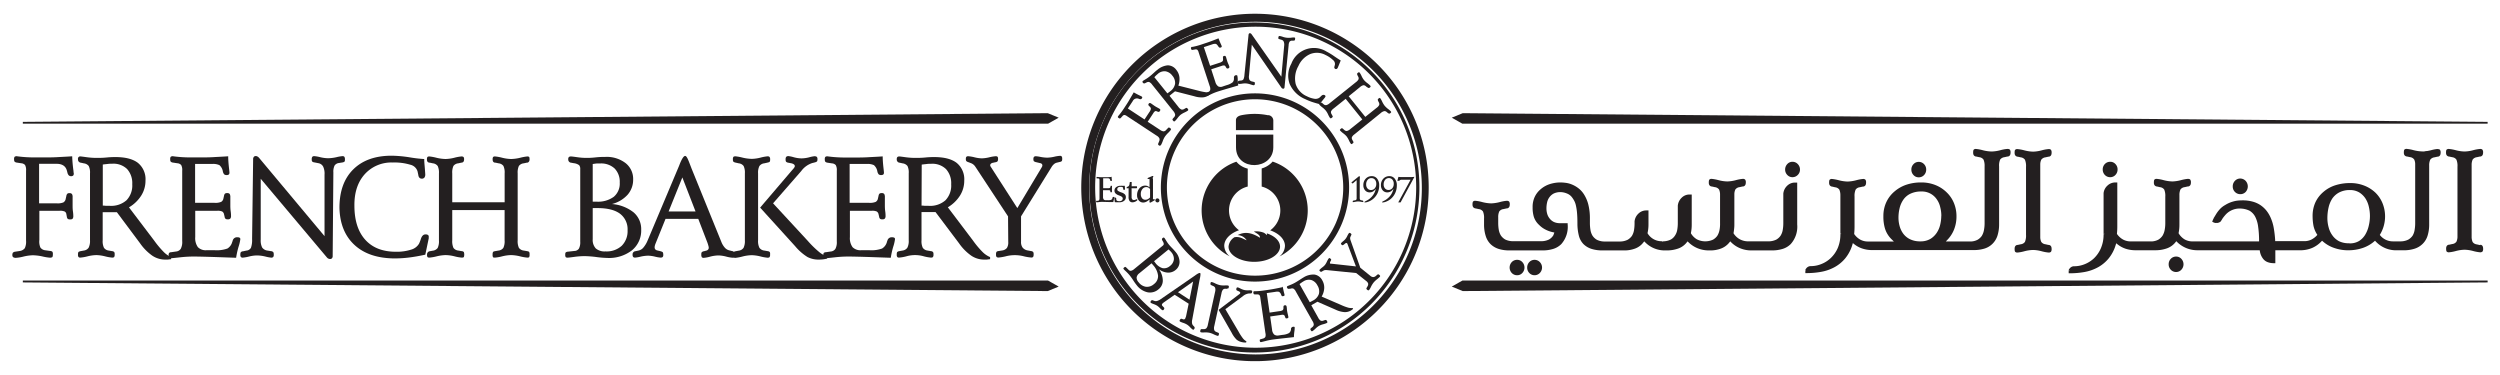 <svg id="Layer_1" data-name="Layer 1" xmlns="http://www.w3.org/2000/svg" viewBox="0 0 727.2 109.08"><defs><style>.cls-1{fill:#231f20;}</style></defs><path class="cls-1" d="M365.06,4a50.53,50.53,0,1,0,50.52,50.53A50.53,50.53,0,0,0,365.06,4m0,99.09A48.38,48.38,0,1,1,384,99.29a48.33,48.33,0,0,1-18.9,3.81"/><path class="cls-1" d="M390.28,43.89a27.38,27.38,0,0,0-50.45,21.3A27.43,27.43,0,0,0,354.4,79.76a27.39,27.39,0,0,0,35.88-35.87m-1.57,20.66A25.66,25.66,0,1,1,355.07,30.9l.13-.06h0a25.62,25.62,0,0,1,28,5.57,25.68,25.68,0,0,1,5.5,28.14"/><path class="cls-1" d="M329.81,26.88a21.25,21.25,0,0,0,1.91,1l.32.16c.13.09.21.17.22.26a.64.64,0,0,1-.39.55,1.14,1.14,0,0,1-.45-.05l-.27-.1a1.35,1.35,0,0,0-1.66.71l-1.42,2.15,4.85,3.19,1.45-2.21a2.08,2.08,0,0,0,.4-.87.83.83,0,0,0-.28-.6l-.27-.27a.6.6,0,0,1-.19-.31.46.46,0,0,1,.09-.29.47.47,0,0,1,.31-.24.79.79,0,0,1,.45.17l.44.31.54.38c.22.14.48.3.79.46l.58.32c.16.11.26.21.28.3s0,.21-.11.38a.61.61,0,0,1-.25.24.57.57,0,0,1-.32,0l-.4-.16a.48.48,0,0,0-.45,0,1.58,1.58,0,0,0-.5.56l-1.64,2.5,3.6,2.36a2.23,2.23,0,0,0,1,.43,1,1,0,0,0,.74-.38l.52-.54c.12-.13.21-.2.27-.2a.59.59,0,0,1,.34.14c.2.13.31.23.32.31a.69.69,0,0,1-.14.35,8,8,0,0,1-.74.8,7.51,7.51,0,0,0-.94,1.11,6.11,6.11,0,0,0-.58,1.22,7.49,7.49,0,0,1-.47,1.07.7.7,0,0,1-.3.28.36.36,0,0,1-.32-.06.69.69,0,0,1-.26-.26.59.59,0,0,1,.06-.38l.27-.66a1.1,1.1,0,0,0,0-.83,2.1,2.1,0,0,0-.79-.74l-8.62-5.67a1.53,1.53,0,0,0-.78-.33.91.91,0,0,0-.52.33l-.43.48a.77.77,0,0,1-.31.22.63.63,0,0,1-.35-.14c-.15-.1-.24-.19-.25-.26a.54.54,0,0,1,.1-.31l.14-.16a20.47,20.47,0,0,0,1.41-1.88l.84-1.28c.33-.5.67-1.05,1-1.63s.72-1.21,1.1-1.9"/><path class="cls-1" d="M342.75,24.9l5.95,1.51a15.42,15.42,0,0,0,2.21.44,3.64,3.64,0,0,0,1.27-.1l.2.24c-.11.13-.23.25-.34.36s-.2.19-.28.25a3.41,3.41,0,0,1-1.81.72A7,7,0,0,1,347.4,28l-5.61-1.44-.51.41-.61.49-.23.19-.25.22,2.58,3.23a2.29,2.29,0,0,0,.85.75,1,1,0,0,0,.79-.12l.43-.24a.61.61,0,0,1,.35-.11.59.59,0,0,1,.26.22.7.7,0,0,1,.2.37.51.51,0,0,1-.2.26,7.49,7.49,0,0,1-.92.5,6.44,6.44,0,0,0-1.15.68,6.19,6.19,0,0,0-.9,1,6.88,6.88,0,0,1-.71.81.39.39,0,0,1-.26.1c-.08,0-.17-.09-.28-.22a.83.83,0,0,1-.19-.33c0-.07.06-.18.18-.34l.31-.35a1,1,0,0,0,.29-.78,2.3,2.3,0,0,0-.53-1l-6.18-7.71a2.15,2.15,0,0,0-.83-.73,1.08,1.08,0,0,0-.8.14l-.42.21h0a.47.47,0,0,1-.61-.14.44.44,0,0,1-.13-.31.41.41,0,0,1,.19-.27l.73-.45a9.68,9.68,0,0,0,1.2-.83c.32-.25.7-.58,1.16-1s.78-.71,1-.85A5.44,5.44,0,0,1,339.68,19a3.13,3.13,0,0,1,2.5,1.35,4.12,4.12,0,0,1,.89,2.1,5.46,5.46,0,0,1-.32,2.48m-3.18,2.23.36-.26a4.33,4.33,0,0,0,.46-.35,3.44,3.44,0,0,0,1.42-2.19A3.17,3.17,0,0,0,341,22a3.1,3.1,0,0,0-2-1.26,2.86,2.86,0,0,0-2.19.73l-.49.43c-.17.17-.35.35-.54.56Z"/><path class="cls-1" d="M354.43,11.13c.22.6.48,1.23.78,1.88l.14.33a.41.41,0,0,1,0,.31.52.52,0,0,1-.29.18.44.44,0,0,1-.36,0,.86.86,0,0,1-.31-.32c-.29-.45-.54-.7-.76-.75a2.17,2.17,0,0,0-1.05.16l-2.41.79L352,19.15l2.73-.89a2.25,2.25,0,0,0,.87-.44.74.74,0,0,0,.15-.61l0-.41a.55.55,0,0,1,0-.34.54.54,0,0,1,.27-.17c.19-.06.32-.06.41,0a1,1,0,0,1,.24.45l.13.46.18.61a6.42,6.42,0,0,0,.33.83,6.73,6.73,0,0,1,.25.63.6.6,0,0,1,0,.41.46.46,0,0,1-.32.22.47.47,0,0,1-.34,0,.51.51,0,0,1-.23-.25l-.18-.3a.59.59,0,0,0-.39-.31,1.62,1.62,0,0,0-.72.12l-3.06,1,1.2,3.68a2.33,2.33,0,0,0,.84,1.29,1.61,1.61,0,0,0,1.36,0l1.12-.37a4.71,4.71,0,0,0,1.72-.83,1.57,1.57,0,0,0,.37-1.12,1.41,1.41,0,0,0,0-.22.65.65,0,0,1,.48-.7.63.63,0,0,1,.34,0,.2.2,0,0,1,.17.16,5.29,5.29,0,0,1,.11,1.16,12.14,12.14,0,0,0,.16,1.65l-2.5.73c-1.74.51-2.91.86-3.52,1.06a15.19,15.19,0,0,0-1.87.75c-.66.3-1,.46-1.12.49a.45.45,0,0,1-.34,0,.46.46,0,0,1-.2-.27.67.67,0,0,1-.05-.36.51.51,0,0,1,.28-.21l.62-.31a.93.93,0,0,0,.54-.6,2.08,2.08,0,0,0-.15-1.1l-3.23-9.84a1.46,1.46,0,0,0-.4-.74.85.85,0,0,0-.62-.07l-.63.1a.59.59,0,0,1-.37,0,.68.68,0,0,1-.18-.32.55.55,0,0,1,0-.36.56.56,0,0,1,.27-.18l.21,0a21.07,21.07,0,0,0,2.27-.59l1.4-.47c.58-.18,1.18-.4,1.82-.63l2.05-.8"/><path class="cls-1" d="M372.72,22.31l.82-9a2.45,2.45,0,0,0-.13-1.2,1,1,0,0,0-.68-.55l-.54-.16a.62.62,0,0,1-.33-.16.49.49,0,0,1,0-.32.52.52,0,0,1,.12-.37.39.39,0,0,1,.31-.07,6,6,0,0,1,.85.23,4.77,4.77,0,0,0,1.13.26,5.37,5.37,0,0,0,1.24,0,6.66,6.66,0,0,1,.9-.08.36.36,0,0,1,.29.13.64.64,0,0,1,0,.4.51.51,0,0,1-.08.3.68.68,0,0,1-.35.1l-.5,0a.91.91,0,0,0-.66.32,2.06,2.06,0,0,0-.27,1l-1.2,12.25a.45.45,0,0,1-.13.32.36.36,0,0,1-.3.09.69.69,0,0,1-.45-.27L364.12,13,363.31,22a2.32,2.32,0,0,0,.11,1.18,1.1,1.1,0,0,0,.74.51l.52.13A.55.55,0,0,1,365,24a.8.8,0,0,1,0,.39c0,.17-.05.28-.12.33a.4.4,0,0,1-.31.07,6.84,6.84,0,0,1-.84-.24,5.58,5.58,0,0,0-1.23-.28,5,5,0,0,0-1.17.06,4.44,4.44,0,0,1-.92.08.38.38,0,0,1-.27-.11.49.49,0,0,1-.06-.35.69.69,0,0,1,.11-.37.59.59,0,0,1,.36-.11l.48-.05a.87.87,0,0,0,.67-.36,3.53,3.53,0,0,0,.28-1.26l1.2-11.69a.56.56,0,0,1,.13-.34.35.35,0,0,1,.3-.11.59.59,0,0,1,.24.09,1,1,0,0,1,.21.21Z"/><path class="cls-1" d="M390,17.58c-.18.44-.37.89-.55,1.35l-.31.74a.71.71,0,0,1-.32.37.45.45,0,0,1-.42,0,.52.52,0,0,1-.25-.65.08.08,0,0,0,0,0l.15-.57a1.44,1.44,0,0,0-.53-1.34A8.34,8.34,0,0,0,385.58,16a5.27,5.27,0,0,0-4.47-.27,6.67,6.67,0,0,0-3.43,3.47,7.26,7.26,0,0,0-.8,5.21A5.77,5.77,0,0,0,380.14,28a7,7,0,0,0,2.14.72,2,2,0,0,0,1.45-.26,4.1,4.1,0,0,0,.52-.48c.36-.36.67-.47,1-.34a.76.76,0,0,1,.28.23.27.27,0,0,1,0,.26l-.07.12-.07.12-1.55,1.92c-.85-.22-1.64-.45-2.34-.69a17.06,17.06,0,0,1-1.87-.78,8.51,8.51,0,0,1-4.5-4.42,7.13,7.13,0,0,1,.5-5.88A7,7,0,0,1,385.87,15a19.21,19.21,0,0,1,2.3,1.41c.9.61,1.5,1,1.81,1.17"/><path class="cls-1" d="M397.7,25.41l-.37-.3a1.06,1.06,0,0,0-.74-.32,2.28,2.28,0,0,0-1,.55L392.31,28l4.83,6,3.31-2.65a2.18,2.18,0,0,0,.74-.83,1,1,0,0,0-.14-.79l-.22-.44,0-.07c-.12-.19-.06-.38.15-.55s.27-.19.34-.18.15.07.25.19a6.77,6.77,0,0,1,.49.91,6.4,6.4,0,0,0,.69,1.15,6.54,6.54,0,0,0,1,.95,6.12,6.12,0,0,1,.79.68.39.39,0,0,1,.12.27c0,.06-.09.16-.25.29s-.4.18-.57,0l-.06,0-.37-.31a1,1,0,0,0-.75-.3,2.39,2.39,0,0,0-1,.54L394,39.06a2.43,2.43,0,0,0-.76.83,1,1,0,0,0,.13.8l.23.42a.52.52,0,0,1,.1.34.67.67,0,0,1-.24.27.81.81,0,0,1-.35.21.44.44,0,0,1-.23-.19,5.77,5.77,0,0,1-.51-.93,6.41,6.41,0,0,0-.7-1.17,6.34,6.34,0,0,0-1-.9,6.19,6.19,0,0,1-.78-.69c-.11-.13-.16-.23-.14-.29s.09-.15.24-.27a.79.79,0,0,1,.34-.2c.07,0,.18.06.33.19l.36.32a1,1,0,0,0,.75.3,2.3,2.3,0,0,0,1-.55l3.5-2.8-4.84-6-3.49,2.8a2.32,2.32,0,0,0-.76.84,1,1,0,0,0,.14.8l.23.42q.15.26.12.36a.83.83,0,0,1-.24.27.79.79,0,0,1-.35.19c-.07,0-.16-.08-.28-.22a6.81,6.81,0,0,1-.48-.9,5.59,5.59,0,0,0-.68-1.14,6.11,6.11,0,0,0-1-.94,7.81,7.81,0,0,1-.79-.69.42.42,0,0,1-.13-.29c0-.07.08-.16.23-.27a.47.47,0,0,1,.66,0v0l.35.3a1,1,0,0,0,.78.31,2.35,2.35,0,0,0,1-.54l7.71-6.18a2.38,2.38,0,0,0,.72-.81,1,1,0,0,0-.13-.82l-.22-.43a.14.14,0,0,0,0-.06.39.39,0,0,1,.15-.56.63.63,0,0,1,.33-.18c.07,0,.15.06.25.19a5.82,5.82,0,0,1,.5.91,5.7,5.7,0,0,0,.71,1.18,6.15,6.15,0,0,0,1,.91,6.84,6.84,0,0,1,.78.67.45.45,0,0,1,.14.31c0,.08-.09.18-.24.29a.41.41,0,0,1-.58,0,.13.13,0,0,0-.06-.05"/><path class="cls-1" d="M323.35,51.3c0,.33,0,.67.08,1,0,.1,0,.16,0,.18a.18.18,0,0,1-.06.15.28.28,0,0,1-.16,0,.25.25,0,0,1-.17,0,.41.41,0,0,1-.1-.21.8.8,0,0,0-.25-.47,1,1,0,0,0-.52-.09h-1.28v2.88h1.45a1,1,0,0,0,.48-.07.38.38,0,0,0,.17-.27l.05-.2a.27.27,0,0,1,.06-.16.34.34,0,0,1,.16,0c.1,0,.17,0,.19.07a.47.47,0,0,1,0,.25s0,.12,0,.25,0,.23,0,.31a3.91,3.91,0,0,0,0,.45c0,.18,0,.3,0,.35a.34.34,0,0,1-.05.2.31.31,0,0,1-.19,0,.25.25,0,0,1-.17,0,.3.3,0,0,1-.07-.15l0-.17a.28.28,0,0,0-.13-.21.8.8,0,0,0-.37-.06h-1.62v1.94a1.18,1.18,0,0,0,.2.75.8.8,0,0,0,.64.22h.6a2.47,2.47,0,0,0,.95-.12.87.87,0,0,0,.35-.48.28.28,0,0,0,0-.11.32.32,0,0,1,.34-.25.37.37,0,0,1,.17,0,.11.11,0,0,1,.06.1,3.58,3.58,0,0,1-.13.57,7.15,7.15,0,0,0-.19.82l-1.31,0-1.85-.05a9.22,9.22,0,0,0-1,.06l-.61.07a.19.19,0,0,1-.22-.22.36.36,0,0,1,0-.18.34.34,0,0,1,.17-.05l.35,0a.49.49,0,0,0,.35-.2,1.1,1.1,0,0,0,.1-.55v-5.2a.81.81,0,0,0-.07-.42.42.42,0,0,0-.29-.13l-.32,0c-.09,0-.15,0-.17-.07a.26.26,0,0,1,0-.18c0-.1,0-.16,0-.18s.08,0,.16,0h.11a9.12,9.12,0,0,0,1.18.07h.74c.3,0,.63,0,1,0l1.1-.06"/><path class="cls-1" d="M327.19,54.16l.05.88v0a.16.16,0,0,1-.06.15.3.3,0,0,1-.19,0,.3.3,0,0,1-.18,0,.2.2,0,0,1-.08-.12l-.06-.4a.3.3,0,0,0-.19-.25,1.63,1.63,0,0,0-.59-.07,1,1,0,0,0-.66.19.66.66,0,0,0-.24.55.53.53,0,0,0,.21.43,4.55,4.55,0,0,0,1,.46,2.5,2.5,0,0,1,1,.56,1.13,1.13,0,0,1,.29.79,1.32,1.32,0,0,1-.51,1.08,2,2,0,0,1-1.33.42,5.83,5.83,0,0,1-.68,0l-.46,0a.37.37,0,0,1-.21-.06.24.24,0,0,1-.06-.16l-.1-1v0a.14.14,0,0,1,.07-.13.36.36,0,0,1,.21,0,.25.25,0,0,1,.18.08.41.41,0,0,1,.1.21l0,.26a.47.47,0,0,0,.25.38,1.54,1.54,0,0,0,.66.11,1.09,1.09,0,0,0,.71-.21.73.73,0,0,0,.26-.59c0-.32-.29-.58-.89-.8l-.3-.12a2.34,2.34,0,0,1-.94-.58,1.12,1.12,0,0,1-.27-.78,1.21,1.21,0,0,1,.49-1,2,2,0,0,1,1.29-.4,4.12,4.12,0,0,1,.51,0l.53,0a.14.14,0,0,1,.13,0,.24.24,0,0,1,.06.16"/><path class="cls-1" d="M328.29,54.76l-.46,0a.33.33,0,0,1-.12,0,.23.23,0,0,1,0-.13.27.27,0,0,1,.05-.18.62.62,0,0,1,.23-.13.72.72,0,0,0,.36-.25,1.08,1.08,0,0,0,.19-.46l.06-.37a.2.2,0,0,1,0-.07c0-.16.09-.23.18-.23H329a.34.34,0,0,1,.18,0s0,0,0,.1v1c0,.08,0,.13,0,.15a.26.26,0,0,0,.18,0h1.18a.27.27,0,0,1,.19.05.48.48,0,0,1,0,.21.45.45,0,0,1,0,.24s-.09.06-.21.07l-1.24,0a.15.15,0,0,0-.12,0,.12.12,0,0,0,0,.11v2.38a1.16,1.16,0,0,0,.17.71.61.61,0,0,0,.51.23,1.12,1.12,0,0,0,.53-.13l.3-.13s.07,0,.11.08a.26.26,0,0,1,.07.14c0,.11-.16.25-.48.43a2,2,0,0,1-.95.27,1,1,0,0,1-.86-.39,2,2,0,0,1-.28-1.2Z"/><path class="cls-1" d="M335.38,51.83v5.88a.31.31,0,0,0,0,.2.1.1,0,0,0,.1.06h0l.06,0,.13-.06,0,0h.06s.06,0,.1.08a.29.29,0,0,1,.06.17.14.14,0,0,1,0,.06l-.07.06-1.14.65-.07,0h-.08a.19.19,0,0,1-.13-.07.26.26,0,0,1-.07-.15.79.79,0,0,1,.05-.15.69.69,0,0,0,0-.24V58a3.73,3.73,0,0,1-.94.68,2,2,0,0,1-.89.23,1.62,1.62,0,0,1-1.29-.6,2.27,2.27,0,0,1-.51-1.52,3,3,0,0,1,.68-2,2.13,2.13,0,0,1,1.67-.8,1.73,1.73,0,0,1,.69.13,2,2,0,0,1,.59.39v-2.2a.26.26,0,0,0,0-.18.3.3,0,0,0-.16-.07l-.26,0a.27.27,0,0,1-.14,0,.21.21,0,0,1,0-.12c0-.11.07-.19.22-.25h0l1.15-.49.09,0h.06a.13.13,0,0,1,.12.06.21.21,0,0,1,0,.16.47.47,0,0,1-.1.19.67.67,0,0,0-.11.39M334.53,55a1.81,1.81,0,0,0-.49-.44,1.33,1.33,0,0,0-.6-.14,1.39,1.39,0,0,0-1.14.57,2.17,2.17,0,0,0-.46,1.45,1.91,1.91,0,0,0,.36,1.21,1.14,1.14,0,0,0,.95.45,1.57,1.57,0,0,0,.71-.16,2.34,2.34,0,0,0,.67-.51Z"/><path class="cls-1" d="M336.67,57.71a.53.53,0,0,1,.41.17.58.58,0,0,1-.41,1,.61.61,0,0,1-.42-.17.58.58,0,0,1,.42-1"/><path class="cls-1" d="M395.34,51.23l.23.14h0c0,.42-.05.81-.05,1.14v5a1.1,1.1,0,0,0,.09.55.61.61,0,0,0,.36.2l.39.08h0a.24.24,0,0,1,.19.25c0,.1,0,.17,0,.19s-.07,0-.16,0l-.54-.09a4,4,0,0,0-.8-.09,3.71,3.71,0,0,0-.81.1,4.3,4.3,0,0,1-.61.09c-.08,0-.12,0-.14,0a.29.29,0,0,1,0-.17.24.24,0,0,1,.18-.27h0l.5-.09a.59.59,0,0,0,.36-.19,1.12,1.12,0,0,0,.09-.57v-5.1l-1.11.94,0,0a.19.19,0,0,1-.1,0,.29.29,0,0,1-.17-.08.22.22,0,0,1-.1-.16s0,0,0-.06l.06-.07Z"/><path class="cls-1" d="M400.14,55a2.82,2.82,0,0,1-.8.73,1.89,1.89,0,0,1-.91.23,1.69,1.69,0,0,1-1.34-.58,2.22,2.22,0,0,1-.52-1.53,2.63,2.63,0,0,1,.69-1.87,2.28,2.28,0,0,1,1.76-.74,1.9,1.9,0,0,1,1.57.74,3.08,3.08,0,0,1,.59,2,5.23,5.23,0,0,1-.51,2.27A4.9,4.9,0,0,1,399.24,58a4.74,4.74,0,0,1-1.15.64,3,3,0,0,1-1.07.25.12.12,0,0,1-.1,0,.24.24,0,0,1,0-.14c0-.07.14-.16.43-.3a4.63,4.63,0,0,0,.81-.47,5.13,5.13,0,0,0,1.29-1.3,5,5,0,0,0,.72-1.64m-1.26-3.23a1.36,1.36,0,0,0-1.09.51,2,2,0,0,0-.43,1.32,1.71,1.71,0,0,0,.39,1.18,1.29,1.29,0,0,0,1,.45,1.42,1.42,0,0,0,1.12-.49,1.87,1.87,0,0,0,.43-1.28,1.82,1.82,0,0,0-.39-1.24,1.33,1.33,0,0,0-1.06-.45"/><path class="cls-1" d="M405.27,55a2.85,2.85,0,0,1-.81.73,1.88,1.88,0,0,1-.9.23,1.71,1.71,0,0,1-1.35-.58,2.22,2.22,0,0,1-.52-1.53,2.63,2.63,0,0,1,.69-1.87,2.3,2.3,0,0,1,1.76-.74,1.9,1.9,0,0,1,1.57.74,3,3,0,0,1,.6,2,5.1,5.1,0,0,1-.52,2.27A4.88,4.88,0,0,1,404.37,58a4.93,4.93,0,0,1-1.15.64,3,3,0,0,1-1.07.25.11.11,0,0,1-.1,0,.23.23,0,0,1,0-.14c0-.07.15-.16.44-.3a4.21,4.21,0,0,0,.8-.47,5.35,5.35,0,0,0,1.3-1.3,5.41,5.41,0,0,0,.72-1.64M404,51.8a1.37,1.37,0,0,0-1.09.51,2,2,0,0,0-.43,1.32,1.71,1.71,0,0,0,.39,1.18,1.31,1.31,0,0,0,1,.45,1.45,1.45,0,0,0,1.12-.49,1.92,1.92,0,0,0,.42-1.28,1.78,1.78,0,0,0-.39-1.24A1.31,1.31,0,0,0,404,51.8"/><path class="cls-1" d="M411.4,51.34v.15l-4,7.38h-.68l3.59-6.59h-2.59a.74.74,0,0,0-.54.16c-.11.1-.19.16-.25.16h-.29a.27.27,0,0,1-.15,0s0-.05,0-.1v0s0,0,0,0l.28-1.06a4.89,4.89,0,0,0,.59.06l.95,0h1.22c.39,0,.74,0,1.06,0a8,8,0,0,0,.81-.06"/><path class="cls-1" d="M337.17,78.4a5.8,5.8,0,0,1,1.07,3.26A3.22,3.22,0,0,1,337,84.14a3.77,3.77,0,0,1-3.21.88,5.49,5.49,0,0,1-3.18-2.11,13.78,13.78,0,0,1-1-1.41,16.06,16.06,0,0,0-1-1.39,12.51,12.51,0,0,0-1-1.08c-.41-.38-.64-.61-.7-.68s-.15-.21-.14-.28.09-.16.25-.29a.58.58,0,0,1,.28-.15c.07,0,.17.07.32.2l.65.64a.82.82,0,0,0,.7.3,2,2,0,0,0,.91-.48l8.3-6.79a.8.8,0,0,0,.34-.49,1.62,1.62,0,0,0-.27-.79l-.2-.37s0,0,0,0a.46.46,0,0,1,.14-.61.44.44,0,0,1,.31-.14.46.46,0,0,1,.27.19c.06.08.22.33.48.76a10.3,10.3,0,0,0,.77,1.1c.17.21.47.55.91,1s.77.83,1,1.11a4.59,4.59,0,0,1,1.18,2.88A3,3,0,0,1,342,78.5a3.33,3.33,0,0,1-2.25.8,4.7,4.7,0,0,1-2.53-.9m-2.26-1.81-3.56,2.9a1.88,1.88,0,0,0-.78,1.22,2,2,0,0,0,.57,1.38,3.27,3.27,0,0,0,2.15,1.33,3,3,0,0,0,2.33-.79,2.89,2.89,0,0,0,1.19-2.43,5.51,5.51,0,0,0-1.45-3.09l-.27-.32-.18-.2m.74-.61.13.18.22.28A4,4,0,0,0,338.16,78a2.56,2.56,0,0,0,2.17-.64,2.78,2.78,0,0,0,1.13-1.91,2.91,2.91,0,0,0-.77-2.11,4,4,0,0,0-.29-.32l-.49-.47Z"/><path class="cls-1" d="M348.93,81.41,346.79,93a2.65,2.65,0,0,0-.05,1,1.25,1.25,0,0,0,.3.67l.32.34,0,0a.47.47,0,0,1,.06.61c-.12.19-.21.29-.28.3a.56.56,0,0,1-.28-.11,5.6,5.6,0,0,1-.67-.61,4.67,4.67,0,0,0-.89-.77,5.33,5.33,0,0,0-1.11-.51,6.72,6.72,0,0,1-.87-.34c-.12-.08-.19-.16-.2-.23s0-.2.15-.39a.6.6,0,0,1,.23-.23.6.6,0,0,1,.38.06l.29.09a.55.55,0,0,0,.33,0,.47.47,0,0,0,.24-.19,1.8,1.8,0,0,0,.11-.29A3.23,3.23,0,0,0,345,92l.76-3.66-4.07-2.6L338.48,88a1.84,1.84,0,0,0-.25.21.73.73,0,0,0-.17.19.43.43,0,0,0-.08.3.48.48,0,0,0,.13.27l.37.38c.14.15.21.27.2.35a1.08,1.08,0,0,1-.15.34c-.08.12-.16.19-.24.2a.42.42,0,0,1-.32-.1,4.12,4.12,0,0,1-.6-.55,5.37,5.37,0,0,0-.77-.66,5.56,5.56,0,0,0-1-.47,6.67,6.67,0,0,1-.75-.31c-.12-.08-.19-.16-.2-.24a.5.5,0,0,1,.11-.33.45.45,0,0,1,.6-.22h0l.45.17a1.32,1.32,0,0,0,.81,0,3.72,3.72,0,0,0,1.08-.56l9.84-6.78.3-.22q1-.69,1.26-.54c.13.09.12.49,0,1.21-.07.31-.12.57-.16.77m-1.88.48L342.65,85,346,87.18Z"/><path class="cls-1" d="M357,84h-.47a1,1,0,0,0-.79.24,2.31,2.31,0,0,0-.42,1l-2.12,9.65a2.16,2.16,0,0,0,0,1.12,1,1,0,0,0,.6.54l.44.19a.64.64,0,0,1,.31.2.62.62,0,0,1,0,.34c-.05.22-.11.35-.17.38a.41.41,0,0,1-.32,0,7.37,7.37,0,0,1-1-.4,5.89,5.89,0,0,0-1.23-.46,6.15,6.15,0,0,0-1.39-.11,8,8,0,0,1-1,0,.41.41,0,0,1-.28-.15.52.52,0,0,1,0-.38.66.66,0,0,1,.13-.35.68.68,0,0,1,.38-.08l.46,0a1,1,0,0,0,.79-.26,2.24,2.24,0,0,0,.42-1l2.12-9.64a2.11,2.11,0,0,0,0-1.1,1,1,0,0,0-.62-.55l-.4-.19a.88.88,0,0,1-.33-.23.55.55,0,0,1,0-.33c0-.2.09-.32.16-.36a.48.48,0,0,1,.32,0,5.44,5.44,0,0,1,.93.39,6.83,6.83,0,0,0,1.33.48,6.48,6.48,0,0,0,1.29.1,5.19,5.19,0,0,1,1,0,.44.44,0,0,1,.28.15.63.63,0,0,1,0,.39.74.74,0,0,1-.14.32.83.83,0,0,1-.37,0m6.82,1.46h-.39a3.3,3.3,0,0,0-1.83.81h0l-5.08,3.76,3.84,6.52a15.3,15.3,0,0,0,1.29,2,3.33,3.33,0,0,0,1,.84l-.08.33a4.24,4.24,0,0,1-.61,0,4.69,4.69,0,0,1-.62-.1,3.6,3.6,0,0,1-1.55-.73,7.61,7.61,0,0,1-1.43-2l-3.81-6.66,5.84-4.42a2,2,0,0,0,.33-.26.47.47,0,0,0,.13-.18.35.35,0,0,0-.07-.29,1,1,0,0,0-.36-.25l-.4-.17c-.17-.09-.27-.16-.29-.22a.73.73,0,0,1,0-.38.51.51,0,0,1,.17-.33.56.56,0,0,1,.35,0,4.83,4.83,0,0,1,.72.33,5.08,5.08,0,0,0,1.06.4,5,5,0,0,0,1.14.09,7.44,7.44,0,0,1,.78,0,.56.56,0,0,1,.34.17.43.43,0,0,1,0,.36.61.61,0,0,1-.12.3.69.69,0,0,1-.37.07"/><path class="cls-1" d="M373.12,83.36c.11.64.26,1.3.44,2,.05.18.07.29.08.34a.42.42,0,0,1-.05.31.53.53,0,0,1-.32.12.48.48,0,0,1-.35,0,.86.86,0,0,1-.25-.38,1.56,1.56,0,0,0-.62-.86,2.33,2.33,0,0,0-1.06,0l-2.51.36.82,5.68,2.84-.42a2.2,2.2,0,0,0,.94-.27.74.74,0,0,0,.25-.58l0-.41a.63.63,0,0,1,.1-.32.47.47,0,0,1,.3-.12.41.41,0,0,1,.39.08.87.87,0,0,1,.16.48,3.84,3.84,0,0,1,.05.48c0,.25.05.46.07.63s.1.53.18.87.13.57.15.67a.72.72,0,0,1,0,.41.49.49,0,0,1-.36.16.5.5,0,0,1-.34,0,.52.52,0,0,1-.18-.29l-.13-.33a.59.59,0,0,0-.33-.37,1.52,1.52,0,0,0-.73,0l-3.19.46.55,3.83a2.26,2.26,0,0,0,.6,1.41,1.63,1.63,0,0,0,1.33.27l1.17-.17a4.64,4.64,0,0,0,1.83-.52,1.56,1.56,0,0,0,.57-1,2,2,0,0,0,0-.21.66.66,0,0,1,.6-.61.71.71,0,0,1,.34,0,.22.22,0,0,1,.14.19,6.43,6.43,0,0,1-.09,1.15,11.8,11.8,0,0,0-.13,1.66l-2.59.29c-1.8.2-3,.34-3.65.43a18.78,18.78,0,0,0-2,.41c-.71.18-1.1.28-1.19.29a.49.49,0,0,1-.34,0,.43.43,0,0,1-.15-.3.63.63,0,0,1,0-.36c0-.07.14-.12.31-.16l.67-.2a1,1,0,0,0,.64-.49,2.11,2.11,0,0,0,0-1.11l-1.48-10.25a1.59,1.59,0,0,0-.27-.8.88.88,0,0,0-.6-.17h-.64a.67.67,0,0,1-.37-.09.57.57,0,0,1-.12-.35.55.55,0,0,1,0-.36c0-.06.14-.1.3-.13h.21a18.76,18.76,0,0,0,2.35-.19l1.46-.21c.6-.09,1.23-.19,1.9-.32s1.38-.27,2.15-.44"/><path class="cls-1" d="M384.43,86.26l5.62,2.43a14.45,14.45,0,0,0,2.12.8,3.56,3.56,0,0,0,1.27.1l.15.27a3.27,3.27,0,0,1-.39.29,2.85,2.85,0,0,1-.32.21,3.35,3.35,0,0,1-1.91.42,7.2,7.2,0,0,1-2.47-.7l-5.28-2.31-.57.32-.68.39-.26.15-.28.18,2,3.58a2.17,2.17,0,0,0,.71.87,1,1,0,0,0,.8,0l.45-.16a.6.6,0,0,1,.37,0,.54.54,0,0,1,.22.26.63.63,0,0,1,.13.4c0,.07-.09.14-.23.22a6.18,6.18,0,0,1-1,.34,5.51,5.51,0,0,0-1.25.49,5.58,5.58,0,0,0-1,.8,6.13,6.13,0,0,1-.82.68.39.39,0,0,1-.28.06.59.59,0,0,1-.24-.27.75.75,0,0,1-.13-.35c0-.07.08-.17.23-.31l.36-.29a1,1,0,0,0,.4-.72,2.16,2.16,0,0,0-.36-1l-4.85-8.59a2.07,2.07,0,0,0-.69-.85,1,1,0,0,0-.81,0L375,84h0a.48.48,0,0,1-.58-.25.41.41,0,0,1-.08-.33.42.42,0,0,1,.23-.23l.79-.32a11,11,0,0,0,1.33-.63c.34-.19.77-.46,1.3-.8s.88-.57,1.08-.68a5.36,5.36,0,0,1,3.33-.89,3.11,3.11,0,0,1,2.25,1.73,4.11,4.11,0,0,1,.54,2.22,5.31,5.31,0,0,1-.72,2.4m-3.49,1.68a3.75,3.75,0,0,0,.41-.19l.5-.27a3.43,3.43,0,0,0,1.75-1.93,3.16,3.16,0,0,0-.43-2.48,3.07,3.07,0,0,0-1.76-1.57,2.85,2.85,0,0,0-2.27.37c-.17.1-.35.21-.55.35s-.4.28-.62.45Z"/><path class="cls-1" d="M394.49,79.42l-8.58-.86h-.12a1.33,1.33,0,0,0-.89.2l-.27.15a1,1,0,0,1-.36.17.7.7,0,0,1-.28-.15.53.53,0,0,1-.2-.26c0-.07,0-.16.13-.28a6.13,6.13,0,0,1,.68-.59,4.75,4.75,0,0,0,.81-.74,5.24,5.24,0,0,0,.58-1,5.41,5.41,0,0,1,.45-.81.47.47,0,0,1,.25-.19.43.43,0,0,1,.27.14c.15.12.24.22.25.3a.57.57,0,0,1-.11.34l-.14.28a.64.64,0,0,0-.1.34.33.33,0,0,0,.13.25l.1,0a1.07,1.07,0,0,0,.23,0l7.09.78L392,71.09a.76.76,0,0,0-.08-.2.38.38,0,0,0-.08-.11.4.4,0,0,0-.24-.11.63.63,0,0,0-.31.16l-.41.32a.79.79,0,0,1-.35.19.75.75,0,0,1-.27-.15.49.49,0,0,1-.2-.27.42.42,0,0,1,.13-.3,5.46,5.46,0,0,1,.52-.47,4.33,4.33,0,0,0,.68-.67,5,5,0,0,0,.52-.86,4.61,4.61,0,0,1,.43-.75.31.31,0,0,1,.23-.14.56.56,0,0,1,.31.16.61.61,0,0,1,.23.26.68.68,0,0,1-.11.34l-.19.41a.88.88,0,0,0-.08.42,1.92,1.92,0,0,0,.11.55l2.84,8,2.92,2.36a1.42,1.42,0,0,0,.83.37,1.26,1.26,0,0,0,.8-.35l.33-.28a.62.62,0,0,1,.32-.18.57.57,0,0,1,.31.15c.16.14.25.24.26.32a.31.31,0,0,1-.1.27,8.87,8.87,0,0,1-.8.71,6.23,6.23,0,0,0-1,.95,6.9,6.9,0,0,0-.73,1.17,6.21,6.21,0,0,1-.51.92c-.09.11-.18.18-.25.18a.51.51,0,0,1-.33-.15.85.85,0,0,1-.28-.31.65.65,0,0,1,.11-.33l.25-.43a1.1,1.1,0,0,0,.15-.79,1.58,1.58,0,0,0-.56-.71Z"/><path class="cls-1" d="M359.53,42.84c0,7.13,10.86,6.69,10.85,0V39.16H359.53Z"/><path class="cls-1" d="M364.75,67.34a5.71,5.71,0,0,1,2.88.36,3.07,3.07,0,0,1,.85.7.78.78,0,0,0,0-.53c2.3.75,3.85,2.21,3.86,3.85,0,2.44-3.37,4.43-7.49,4.44s-7.49-2-7.49-4.4A3.56,3.56,0,0,1,359.09,69c1.49-.23,2.13.31,3.53.89A3.23,3.23,0,0,0,360,68.39c1.92-1,3.87-.87,6.49.77.13-.84-1.12-1.35-1.77-1.82"/><path class="cls-1" d="M368.91,33.49A1.6,1.6,0,0,1,370.38,35v2.86H359.51V35c0-.81.61-1.25,1.47-1.46a19.39,19.39,0,0,1,7.93,0"/><path class="cls-1" d="M360.34,47.75a6.76,6.76,0,0,1-.7-.72,15,15,0,0,0-1.89,27.56,4.09,4.09,0,0,1-1.64-3.08c0-1.94,1.73-3.63,4.29-4.54a7.16,7.16,0,0,1,2.54-12.71V49.05a6.26,6.26,0,0,1-2.6-1.3"/><path class="cls-1" d="M370.18,47a6.34,6.34,0,0,1-.69.68A6.62,6.62,0,0,1,367,49v5.27A7.16,7.16,0,0,1,369.48,67c2.57.91,4.29,2.6,4.29,4.54a4.09,4.09,0,0,1-1.64,3.08A15,15,0,0,0,370.18,47"/><path class="cls-1" d="M409.12,35.92a48,48,0,1,0,3.76,18.62,47.72,47.72,0,0,0-3.76-18.62m2.82,18.62a46.69,46.69,0,1,1-3.68-18.25,46.67,46.67,0,0,1,3.68,18.25"/><path class="cls-1" d="M21,45.49a38.48,38.48,0,0,0,.38,4.25c0,.39.08.62.08.7a.83.83,0,0,1-.19.64,1,1,0,0,1-.67.17A.94.94,0,0,1,20,51a1.88,1.88,0,0,1-.4-.8c0-.14-.09-.33-.14-.55-.34-1.31-1.34-2-3-2H11.37V59.15h5.2a4.29,4.29,0,0,0,1.88-.28,1.55,1.55,0,0,0,.68-1.11L19.3,57a1.19,1.19,0,0,1,.3-.66.89.89,0,0,1,.59-.16.91.91,0,0,1,.74.26,1.56,1.56,0,0,1,.19.91c0,.19,0,.54,0,1.07s0,1,0,1.29c0,.52,0,1.12.1,1.81s.1,1.12.1,1.29a1.27,1.27,0,0,1-.18.79.94.94,0,0,1-.75.22,1.12,1.12,0,0,1-.67-.15,1,1,0,0,1-.27-.58l-.15-.81a1,1,0,0,0-.48-.75,3.26,3.26,0,0,0-1.47-.22h-5.9v8.48A4.35,4.35,0,0,0,11.75,72a2,2,0,0,0,1.41.8L14.6,73a1.06,1.06,0,0,1,.65.24,1.28,1.28,0,0,1,.13.7c0,.47-.06.76-.18.86a1.2,1.2,0,0,1-.72.15,13.76,13.76,0,0,1-2.11-.35,14.43,14.43,0,0,0-2.84-.35,13.3,13.3,0,0,0-2.65.37A12.3,12.3,0,0,1,4.63,75a1.34,1.34,0,0,1-.78-.18.68.68,0,0,1-.25-.6,1.26,1.26,0,0,1,.14-.7,1.16,1.16,0,0,1,.69-.31L5.8,73a2.2,2.2,0,0,0,1.42-.82A4.42,4.42,0,0,0,7.58,70V49.67A3.08,3.08,0,0,0,7.29,48a1.65,1.65,0,0,0-1.11-.51l-1.25-.19a1.26,1.26,0,0,1-.68-.27,1.22,1.22,0,0,1-.15-.73,1.05,1.05,0,0,1,.15-.69,1,1,0,0,1,.62-.17l.42.06a36.69,36.69,0,0,0,4.61.29h3c1.19,0,2.46,0,3.81-.08s2.78-.14,4.33-.25"/><path class="cls-1" d="M37.51,60.3l7.31,9.64a27.78,27.78,0,0,0,2.87,3.42,6.86,6.86,0,0,0,2.09,1.42v.61l-1,.12a7.38,7.38,0,0,1-.74,0,6.69,6.69,0,0,1-3.71-1.12,14.46,14.46,0,0,1-3.57-3.6L34,61.73H30.52l-.65,0V69.9a4.42,4.42,0,0,0,.37,2.18,2,2,0,0,0,1.37.8l.93.16a1.23,1.23,0,0,1,.68.26,1.14,1.14,0,0,1,.13.67,1.37,1.37,0,0,1-.15.81.93.93,0,0,1-.62.15,12.39,12.39,0,0,1-2-.36A11.57,11.57,0,0,0,28,74.2a11.66,11.66,0,0,0-2.56.37,12.37,12.37,0,0,1-2.06.36.7.7,0,0,1-.53-.16,1,1,0,0,1-.16-.69,1.52,1.52,0,0,1,.11-.74c.07-.11.3-.21.7-.3l.89-.16a2,2,0,0,0,1.4-.84,4.43,4.43,0,0,0,.39-2.14V50.43a4.3,4.3,0,0,0-.37-2.14,2.1,2.1,0,0,0-1.4-.77l-.91-.2a.08.08,0,0,0-.06,0,.92.92,0,0,1-.75-1,.67.67,0,0,1,.81-.81c.1,0,.65.07,1.67.21a21.21,21.21,0,0,0,2.87.21c.78,0,1.79,0,3-.12s2.07-.12,2.52-.12q4.38,0,6.57,1.7a6.11,6.11,0,0,1,2.19,5.16,8.07,8.07,0,0,1-1.23,4.33,10.51,10.51,0,0,1-3.55,3.42m-7.64-.49c.29,0,.58,0,.88.06l1.14,0a6.76,6.76,0,0,0,4.88-1.62,6.2,6.2,0,0,0,1.67-4.67,6.11,6.11,0,0,0-1.5-4.41,5.68,5.68,0,0,0-4.27-1.55c-.39,0-.81,0-1.28.06s-1,.1-1.52.18Z"/><path class="cls-1" d="M66.38,45.49c0,1.28.14,2.62.3,4q.06.55.06.69a.72.72,0,0,1-.19.58,1,1,0,0,1-.66.16,1,1,0,0,1-.68-.21,1.9,1.9,0,0,1-.38-.81,3.11,3.11,0,0,0-1-1.86,4.35,4.35,0,0,0-2.08-.35h-5V59h5.68a4.27,4.27,0,0,0,1.9-.28,1.4,1.4,0,0,0,.66-1l.18-.79a1.11,1.11,0,0,1,.28-.61,1,1,0,0,1,.61-.15.89.89,0,0,1,.76.26,1.89,1.89,0,0,1,.18,1c0,.15,0,.47,0,1s0,.91,0,1.25,0,1.07.1,1.76.1,1.15.1,1.35a1.2,1.2,0,0,1-.2.78.92.92,0,0,1-.74.23,1,1,0,0,1-.66-.16,1,1,0,0,1-.27-.62l-.16-.67a1.24,1.24,0,0,0-.54-.83,3.24,3.24,0,0,0-1.42-.21H56.79v7.65a4.47,4.47,0,0,0,.77,2.93,3.17,3.17,0,0,0,2.52.89h2.35a9.16,9.16,0,0,0,3.72-.49,3.14,3.14,0,0,0,1.39-1.87,2.73,2.73,0,0,0,.14-.41,1.3,1.3,0,0,1,1.33-1,1.46,1.46,0,0,1,.68.13.47.47,0,0,1,.22.41,11.58,11.58,0,0,1-.52,2.23,24,24,0,0,0-.71,3.2l-5.14-.18q-5.35-.18-7.24-.18a35.72,35.72,0,0,0-4,.24c-1.42.16-2.22.24-2.39.24a1,1,0,0,1-.66-.19.82.82,0,0,1-.2-.62,1.25,1.25,0,0,1,.14-.72,1.05,1.05,0,0,1,.64-.21l1.37-.2a1.83,1.83,0,0,0,1.37-.77A4.27,4.27,0,0,0,53,70.1V49.67A3,3,0,0,0,52.7,48a1.65,1.65,0,0,0-1.11-.51l-1.24-.19a1.34,1.34,0,0,1-.69-.27,1.22,1.22,0,0,1-.15-.73,1.05,1.05,0,0,1,.15-.69,1,1,0,0,1,.63-.17l.41.06a37,37,0,0,0,4.62.29h2.92c1.19,0,2.46,0,3.8-.08s2.79-.14,4.34-.25"/><path class="cls-1" d="M94.4,68.69V50.8A4.8,4.8,0,0,0,94,48.46a1.94,1.94,0,0,0-1.43-1l-1.1-.22a1.18,1.18,0,0,1-.66-.26,1,1,0,0,1-.13-.63,1.16,1.16,0,0,1,.17-.74.76.76,0,0,1,.6-.19,10.58,10.58,0,0,1,1.72.31,10.82,10.82,0,0,0,2.25.3,11.93,11.93,0,0,0,2.42-.3,11.14,11.14,0,0,1,1.76-.31.72.72,0,0,1,.58.2,1.4,1.4,0,0,1,.15.79,1.1,1.1,0,0,1-.1.59,1.37,1.37,0,0,1-.67.26l-1,.16a1.75,1.75,0,0,0-1.24.74,4.07,4.07,0,0,0-.35,2l-.2,24.27a1,1,0,0,1-.19.68.74.74,0,0,1-.58.23,1.2,1.2,0,0,1-.51-.13,1.31,1.31,0,0,1-.42-.35L75.84,52V69.7A4.51,4.51,0,0,0,76.26,72a2.22,2.22,0,0,0,1.55.89l1,.16a1.14,1.14,0,0,1,.68.28,1.44,1.44,0,0,1,.14.76,1,1,0,0,1-.17.68.83.83,0,0,1-.61.17,11.37,11.37,0,0,1-1.67-.32,10.93,10.93,0,0,0-2.47-.32,10.39,10.39,0,0,0-2.28.32,10.59,10.59,0,0,1-1.79.32.74.74,0,0,1-.56-.17,1,1,0,0,1-.17-.68,1.54,1.54,0,0,1,.14-.74,1.14,1.14,0,0,1,.69-.26l.93-.2A1.63,1.63,0,0,0,73,72.07a6.7,6.7,0,0,0,.33-2.53l.3-23.22a1,1,0,0,1,.2-.68.7.7,0,0,1,.57-.25,1.08,1.08,0,0,1,.48.13,1.87,1.87,0,0,1,.45.36Z"/><path class="cls-1" d="M123.4,46.27c0,.94.12,1.9.19,2.87s.11,1.5.11,1.58a1.47,1.47,0,0,1-.25.94.93.93,0,0,1-.76.31c-.52,0-.86-.31-1-.94a.12.12,0,0,0,0-.07l-.24-1.13a2.85,2.85,0,0,0-2.12-1.92,16,16,0,0,0-5.1-.64,10.41,10.41,0,0,0-8.14,3.41q-3.06,3.42-3,9.13,0,6.41,3.14,9.91t8.9,3.51a13.7,13.7,0,0,0,4.4-.6,3.9,3.9,0,0,0,2.35-1.73,10.78,10.78,0,0,0,.51-1.29c.3-1,.77-1.43,1.39-1.43a1.21,1.21,0,0,1,.69.16.52.52,0,0,1,.24.46,2.17,2.17,0,0,1,0,.26l0,.27-1,4.75c-1.71.37-3.29.65-4.75.83a35,35,0,0,1-4,.26q-7.58,0-11.82-3.9T98.74,60.43q0-7.16,4-11.14t11.13-4a36.73,36.73,0,0,1,5.32.48,38.77,38.77,0,0,0,4.22.49"/><path class="cls-1" d="M134.22,47.31l-.93.2a2,2,0,0,0-1.39.75,4.59,4.59,0,0,0-.35,2.17v8.4h15.24v-8.4a4.44,4.44,0,0,0-.36-2.17,2,2,0,0,0-1.39-.75l-.92-.2-.16,0c-.44-.06-.66-.37-.66-.91a1.26,1.26,0,0,1,.14-.74.88.88,0,0,1,.62-.15,13.37,13.37,0,0,1,2,.37,11.8,11.8,0,0,0,2.6.37,12,12,0,0,0,2.69-.37,13.67,13.67,0,0,1,2-.37.79.79,0,0,1,.56.14c.09.09.13.34.13.75s-.21.83-.64.91l-.14,0-.93.2a2,2,0,0,0-1.4.77,4.6,4.6,0,0,0-.35,2.15V69.9a4.72,4.72,0,0,0,.35,2.18,2,2,0,0,0,1.4.8l.93.16c.38.06.6.15.67.26a1.41,1.41,0,0,1,.11.7,1.56,1.56,0,0,1-.12.81.88.88,0,0,1-.57.12,12.72,12.72,0,0,1-2.06-.36,12,12,0,0,0-2.65-.37,11.65,11.65,0,0,0-2.59.37,12.47,12.47,0,0,1-2,.36c-.35,0-.56,0-.64-.13a1.3,1.3,0,0,1-.12-.72,1.6,1.6,0,0,1,.12-.77c.08-.12.31-.21.7-.27l.92-.16a2,2,0,0,0,1.38-.77,4.48,4.48,0,0,0,.37-2.21V61.1H131.55v8.8a4.79,4.79,0,0,0,.35,2.21,2,2,0,0,0,1.39.77l.93.16a1.14,1.14,0,0,1,.7.26,2.38,2.38,0,0,1,0,1.49,1.1,1.1,0,0,1-.68.14,12.28,12.28,0,0,1-2-.36,11.42,11.42,0,0,0-2.59-.37,12,12,0,0,0-2.65.37,13.24,13.24,0,0,1-2.05.36.88.88,0,0,1-.59-.14,1.19,1.19,0,0,1-.14-.71.93.93,0,0,1,.78-1h0l.89-.16a2.07,2.07,0,0,0,1.43-.81,4.57,4.57,0,0,0,.36-2.17V50.43a4.54,4.54,0,0,0-.35-2.12,2,2,0,0,0-1.41-.8l-.92-.2-.14,0c-.45-.08-.67-.38-.67-.91a1.27,1.27,0,0,1,.14-.73.81.81,0,0,1,.59-.16,13.71,13.71,0,0,1,2,.37,12.11,12.11,0,0,0,2.67.37,11.42,11.42,0,0,0,2.59-.37,12.8,12.8,0,0,1,2-.37.92.92,0,0,1,.66.17,1.09,1.09,0,0,1,.15.72c0,.53-.22.83-.67.91a.62.62,0,0,0-.14,0"/><path class="cls-1" d="M178,59.35a11.56,11.56,0,0,1,6.32,2.44,6.38,6.38,0,0,1,2.19,5,7.43,7.43,0,0,1-2.66,6,10.87,10.87,0,0,1-7.21,2.24,29,29,0,0,1-3.36-.29A30.89,30.89,0,0,0,170,74.5a23.46,23.46,0,0,0-2.94.22c-1.08.15-1.72.22-1.9.22a.86.86,0,0,1-.6-.14,1.24,1.24,0,0,1-.14-.75,1,1,0,0,1,.13-.62,1.3,1.3,0,0,1,.72-.23l1.8-.2a1.62,1.62,0,0,0,1.32-.68,3.86,3.86,0,0,0,.39-2V49.18a1.64,1.64,0,0,0-.32-1.13,3.23,3.23,0,0,0-1.55-.58l-.81-.15s0,0-.06,0a.93.93,0,0,1-.75-1,.86.86,0,0,1,.18-.63.88.88,0,0,1,.63-.18c.19,0,.77.07,1.76.21a18.84,18.84,0,0,0,2.63.21c.54,0,1.43,0,2.68-.14s2.22-.15,2.93-.15a9,9,0,0,1,5.86,1.8,5.82,5.82,0,0,1,2.21,4.74,6.61,6.61,0,0,1-1.59,4.44A9.2,9.2,0,0,1,178,59.35m-5.59-.69.45,0h.68a7.74,7.74,0,0,0,5-1.42,5,5,0,0,0,1.73-4.12,5.53,5.53,0,0,0-1.49-4.11,5.76,5.76,0,0,0-4.19-1.46c-.25,0-.53,0-.85,0s-.76.08-1.33.16Zm0,1.9v9a3.61,3.61,0,0,0,.9,2.71,3.94,3.94,0,0,0,2.8.86,6.52,6.52,0,0,0,4.73-1.63A6,6,0,0,0,182.55,67a5.67,5.67,0,0,0-2.21-4.84q-2.22-1.63-6.52-1.63H173a4.75,4.75,0,0,0-.54,0"/><path class="cls-1" d="M201.08,48.82l8.73,21.5a5.62,5.62,0,0,0,1,1.69,2.5,2.5,0,0,0,1.22.79l.9.23.06,0a.92.92,0,0,1,.75,1q0,.68-.15.81a1,1,0,0,1-.58.12,10.12,10.12,0,0,1-1.76-.32,9.81,9.81,0,0,0-2.31-.34,10.41,10.41,0,0,0-2.37.35,9.91,9.91,0,0,1-1.81.35.84.84,0,0,1-.59-.15A1.39,1.39,0,0,1,204,74a1.13,1.13,0,0,1,.12-.63,1.3,1.3,0,0,1,.69-.3l.6-.16a1,1,0,0,0,.56-.31.85.85,0,0,0,.19-.58,2.8,2.8,0,0,0-.12-.59,9.49,9.49,0,0,0-.29-.91l-2.64-6.86h-9.52l-2.89,7.15a4.22,4.22,0,0,0-.21.63,2,2,0,0,0-.07.5.89.89,0,0,0,.18.58,1,1,0,0,0,.51.31l1,.24c.4.11.64.23.71.36a1.72,1.72,0,0,1,.11.73.82.82,0,0,1-.18.61,1,1,0,0,1-.64.16,9.6,9.6,0,0,1-1.59-.28,9.76,9.76,0,0,0-2-.28,10.82,10.82,0,0,0-2.17.28,10.1,10.1,0,0,1-1.58.28.79.79,0,0,1-.59-.18,1,1,0,0,1-.17-.67.9.9,0,0,1,.78-1h0l.94-.2a2.5,2.5,0,0,0,1.37-.81A7.77,7.77,0,0,0,188.36,70l9.15-21.72.27-.69c.61-1.49,1.12-2.23,1.51-2.23s.72.68,1.23,2l.56,1.45m-2.6,2.8-4,9.91h7.84Z"/><path class="cls-1" d="M223.21,47.31l-.91.2a2,2,0,0,0-1.41.8,4.28,4.28,0,0,0-.38,2.12V69.9a4.34,4.34,0,0,0,.39,2.18,2,2,0,0,0,1.4.8l.93.16a1.19,1.19,0,0,1,.67.26A1.17,1.17,0,0,1,224,74a1.28,1.28,0,0,1-.16.81.92.92,0,0,1-.61.15,12.44,12.44,0,0,1-2-.36,11.5,11.5,0,0,0-2.56-.37,11.73,11.73,0,0,0-2.71.39,13.34,13.34,0,0,1-2,.38.89.89,0,0,1-.61-.16,1.13,1.13,0,0,1-.16-.73,1.49,1.49,0,0,1,.11-.74c.07-.11.3-.21.7-.3l.89-.16a2,2,0,0,0,1.4-.83,4.5,4.5,0,0,0,.38-2.15V50.43a4.46,4.46,0,0,0-.36-2.13,2,2,0,0,0-1.42-.79l-.87-.2a1.42,1.42,0,0,1-.72-.31,1.15,1.15,0,0,1-.11-.64,1.17,1.17,0,0,1,.15-.74,1,1,0,0,1,.62-.15,14.52,14.52,0,0,1,2,.37,12.37,12.37,0,0,0,2.76.37,11.12,11.12,0,0,0,2.53-.37,12.38,12.38,0,0,1,2-.37.76.76,0,0,1,.6.19,1.16,1.16,0,0,1,.17.74,1.29,1.29,0,0,1-.13.65c-.07.1-.31.18-.7.26M237,47.25l-.75.18a6.45,6.45,0,0,0-3.18,2.32l0,0-8.2,9.39L235,70.1a28.47,28.47,0,0,0,3.32,3.24,6.13,6.13,0,0,0,2.27,1.2v.67a7.69,7.69,0,0,1-1.18.23,10.19,10.19,0,0,1-1.26.07,6.92,6.92,0,0,1-3.27-.75,15,15,0,0,1-3.59-3.15L221.11,60.39l9.39-11a4.16,4.16,0,0,0,.52-.63,1,1,0,0,0,.18-.42.68.68,0,0,0-.26-.52,2,2,0,0,0-.79-.33l-.85-.16a1.25,1.25,0,0,1-.66-.3,1.39,1.39,0,0,1-.12-.73,1,1,0,0,1,.2-.7.9.9,0,0,1,.65-.19,9.15,9.15,0,0,1,1.53.33,8.9,8.9,0,0,0,2.22.33,9.22,9.22,0,0,0,2.24-.31,9.38,9.38,0,0,1,1.49-.31,1.12,1.12,0,0,1,.74.18.89.89,0,0,1,.19.67,1.22,1.22,0,0,1-.11.63,1.3,1.3,0,0,1-.68.3"/><path class="cls-1" d="M256.76,45.49c0,1.28.14,2.62.3,4q.06.55.06.69a.72.72,0,0,1-.19.58,1,1,0,0,1-.66.16,1,1,0,0,1-.68-.21,1.9,1.9,0,0,1-.38-.81,3.11,3.11,0,0,0-1-1.86,4.33,4.33,0,0,0-2.07-.35h-5V59h5.68a4.33,4.33,0,0,0,1.91-.28,1.41,1.41,0,0,0,.65-1l.18-.79a1.11,1.11,0,0,1,.28-.61,1,1,0,0,1,.62-.15.88.88,0,0,1,.75.26,1.89,1.89,0,0,1,.18,1c0,.15,0,.47,0,1s0,.91,0,1.25,0,1.07.1,1.76.1,1.15.1,1.35a1.2,1.2,0,0,1-.2.78.92.92,0,0,1-.74.23,1,1,0,0,1-.66-.16,1,1,0,0,1-.27-.62l-.16-.67a1.23,1.23,0,0,0-.53-.83,3.29,3.29,0,0,0-1.43-.21h-6.38v7.65a4.47,4.47,0,0,0,.77,2.93,3.18,3.18,0,0,0,2.53.89h2.34a9.16,9.16,0,0,0,3.72-.49,3.19,3.19,0,0,0,1.4-1.87c0-.1.08-.24.14-.41a1.29,1.29,0,0,1,1.32-1,1.46,1.46,0,0,1,.68.13.45.45,0,0,1,.22.41,11.58,11.58,0,0,1-.52,2.23,24,24,0,0,0-.71,3.2l-5.14-.18q-5.35-.18-7.24-.18a35.72,35.72,0,0,0-4,.24c-1.42.16-2.22.24-2.39.24a.9.9,0,0,1-.65-.19.78.78,0,0,1-.2-.62,1.27,1.27,0,0,1,.13-.72,1.05,1.05,0,0,1,.64-.21l1.37-.2a1.82,1.82,0,0,0,1.37-.77,4.17,4.17,0,0,0,.41-2.17V49.67a3,3,0,0,0-.3-1.64,1.63,1.63,0,0,0-1.11-.51l-1.24-.19a1.34,1.34,0,0,1-.69-.27,1.22,1.22,0,0,1-.15-.73,1.05,1.05,0,0,1,.15-.69,1,1,0,0,1,.63-.17l.41.06a37,37,0,0,0,4.62.29h2.92c1.19,0,2.46,0,3.8-.08s2.79-.14,4.34-.25"/><path class="cls-1" d="M275.71,60.3,283,69.94a26.9,26.9,0,0,0,2.87,3.42A6.86,6.86,0,0,0,288,74.78v.61l-1,.12c-.3,0-.55,0-.75,0a6.68,6.68,0,0,1-3.7-1.12,14.46,14.46,0,0,1-3.57-3.6l-6.85-9.1h-3.43l-.65,0V69.9a4.42,4.42,0,0,0,.37,2.18,2,2,0,0,0,1.37.8l.93.16a1.15,1.15,0,0,1,.67.26,1.12,1.12,0,0,1,.14.67,1.28,1.28,0,0,1-.16.81.9.9,0,0,1-.61.15,12.21,12.21,0,0,1-2-.36,9.18,9.18,0,0,0-5.16,0,12.37,12.37,0,0,1-2.06.36.7.7,0,0,1-.53-.16,1,1,0,0,1-.16-.69,1.7,1.7,0,0,1,.1-.74,1.31,1.31,0,0,1,.71-.3l.89-.16a2,2,0,0,0,1.39-.84,4.31,4.31,0,0,0,.39-2.14V50.43a4.32,4.32,0,0,0-.36-2.14,2.13,2.13,0,0,0-1.4-.77l-.91-.2-.06,0a.92.92,0,0,1-.75-1,.93.93,0,0,1,.17-.63.91.91,0,0,1,.64-.18c.09,0,.65.07,1.66.21a21.35,21.35,0,0,0,2.88.21c.78,0,1.78,0,3-.12s2.07-.12,2.51-.12q4.39,0,6.58,1.7a6.14,6.14,0,0,1,2.19,5.16,8.07,8.07,0,0,1-1.23,4.33,10.51,10.51,0,0,1-3.55,3.42m-7.64-.49c.29,0,.58,0,.88.06l1.14,0A6.74,6.74,0,0,0,275,58.27a6.16,6.16,0,0,0,1.68-4.67,6.11,6.11,0,0,0-1.5-4.41,5.68,5.68,0,0,0-4.28-1.55c-.38,0-.81,0-1.28.06s-1,.1-1.51.18Z"/><path class="cls-1" d="M293.22,62.94l-9.34-14.19-.14-.2a2.61,2.61,0,0,0-1.41-1.13l-.56-.22a1.57,1.57,0,0,1-.7-.36,1.07,1.07,0,0,1-.12-.61.91.91,0,0,1,.15-.62.79.79,0,0,1,.59-.16,10.55,10.55,0,0,1,1.75.3,9.67,9.67,0,0,0,2.14.31,10.12,10.12,0,0,0,2.21-.31,10.57,10.57,0,0,1,1.78-.3.83.83,0,0,1,.6.15.9.9,0,0,1,.14.59,1.18,1.18,0,0,1-.16.75,1.08,1.08,0,0,1-.66.26l-.61.14a1.23,1.23,0,0,0-.64.27.63.63,0,0,0-.21.5.56.56,0,0,0,.06.22,2.24,2.24,0,0,0,.23.38l7.6,11.82,7-11.7a3.1,3.1,0,0,0,.21-.39.64.64,0,0,0,.07-.24.77.77,0,0,0-.13-.5,1.19,1.19,0,0,0-.64-.28l-1-.24a1.57,1.57,0,0,1-.72-.31,1.16,1.16,0,0,1-.11-.61.93.93,0,0,1,.17-.64.87.87,0,0,1,.61-.17,11.05,11.05,0,0,1,1.36.21,11.27,11.27,0,0,0,1.89.2,10.66,10.66,0,0,0,2-.26,9.86,9.86,0,0,1,1.68-.27.66.66,0,0,1,.51.17,1.09,1.09,0,0,1,.15.69,1.31,1.31,0,0,1-.11.66,1.21,1.21,0,0,1-.66.27l-.88.22a1.79,1.79,0,0,0-.74.41,3.29,3.29,0,0,0-.7.84L297,62.94v7.4a2.68,2.68,0,0,0,.48,1.71,2.46,2.46,0,0,0,1.53.81l.84.16a1.19,1.19,0,0,1,.67.26,1.11,1.11,0,0,1,.14.66,1.4,1.4,0,0,1-.15.8.71.71,0,0,1-.54.17,13.51,13.51,0,0,1-2.09-.34,10.51,10.51,0,0,0-5.38,0,14.49,14.49,0,0,1-2,.34.89.89,0,0,1-.61-.16,1,1,0,0,1-.16-.69,1.4,1.4,0,0,1,.14-.81,1.12,1.12,0,0,1,.63-.23l1-.16a2.14,2.14,0,0,0,1.4-.75,3,3,0,0,0,.38-1.73Z"/><polygon class="cls-1" points="307.95 34.23 304.86 35.98 6.64 35.98 6.64 35.45 304.77 32.92 307.95 34.23"/><polygon class="cls-1" points="422.29 34.23 425.38 35.98 723.6 35.98 723.6 35.45 425.48 32.92 422.29 34.23"/><polygon class="cls-1" points="307.95 83.36 304.86 81.61 6.64 81.61 6.64 82.15 304.77 84.67 307.95 83.36"/><polygon class="cls-1" points="422.29 83.36 425.38 81.61 723.6 81.61 723.6 82.15 425.48 84.67 422.29 83.36"/><path class="cls-1" d="M709.09,43.33a10.85,10.85,0,0,0-2,.38c-.37.08-.72.16-1.1.22a3.62,3.62,0,0,0-.83.12l-.53,0a11.23,11.23,0,0,1-2.54-.36,11.43,11.43,0,0,0-2-.38.9.9,0,0,0-.69.2c-.08.1-.17.28-.17.89,0,.8.42,1,.77,1.11l.11,0,.91.2a1.71,1.71,0,0,1,1.23.7,3.15,3.15,0,0,1,.28,1.24V64.94a11.19,11.19,0,0,1-.16,1.91,4.63,4.63,0,0,1-.61,1.73,3.94,3.94,0,0,1-1.26,1.13,5.09,5.09,0,0,1-2.38.5h-2a4.76,4.76,0,0,1-3.72-1.68l-.16-.19.12-.22a10.21,10.21,0,0,0,.67-9,9.13,9.13,0,0,0-2.09-3.1A9.88,9.88,0,0,0,687.73,54a10.93,10.93,0,0,0-4.13-.75,14,14,0,0,0-4.33.65,9.83,9.83,0,0,0-3.45,1.94,8.87,8.87,0,0,0-2.31,3,9.44,9.44,0,0,0-.82,4,15.49,15.49,0,0,0,.24,2.76,7.52,7.52,0,0,0,1,2.5l.14.22-.17.19a5.59,5.59,0,0,1-1.61,1.2,4.61,4.61,0,0,1-2,.44H661.8l0-.31a32,32,0,0,0-.4-3.45,12.76,12.76,0,0,0-1-3.26,9.34,9.34,0,0,0-1.21-1.95,8.14,8.14,0,0,0-1.71-1.54,7.69,7.69,0,0,0-2.27-1,10.81,10.81,0,0,0-2.9-.36,14,14,0,0,0-1.49.08,8.18,8.18,0,0,0-1.36.29,8.62,8.62,0,0,0-2.22,1A6.07,6.07,0,0,0,645.57,61a9.12,9.12,0,0,0-.6.76c-.18.25-.34.51-.53.83-.1.15-.19.3-.29.48,0,0-.19.3-.24.36h0l0,.06h0c0,.08-.07.16-.11.23s-.08.16-.12.25l-.13.37-.07.16.16.08.27.14.09,0a1.08,1.08,0,0,0,.32.13,2.86,2.86,0,0,0,.42,0H645a1.41,1.41,0,0,0,.38-.1,2.84,2.84,0,0,0,.39-.18l.13-.09h0a.11.11,0,0,1,0,0h0l0,0a1.25,1.25,0,0,1,.12-.17h0l.2-.29.12-.2c.07-.13.17-.28.18-.3.21-.29.45-.6.72-.91a5.45,5.45,0,0,1,1-.93,5.59,5.59,0,0,1,1.4-.72,5.32,5.32,0,0,1,1.85-.3,6.54,6.54,0,0,1,2.85.63,4.41,4.41,0,0,1,1.67,1.79,8.7,8.7,0,0,1,.83,2.8,28.46,28.46,0,0,1,.28,4s0,.19,0,.34h-19.3a4.63,4.63,0,0,1-2.37-.59A5.22,5.22,0,0,1,633.8,68l-.08-.12,0-.14a11.87,11.87,0,0,0,.23-2.45V56.74a3.79,3.79,0,0,1,.3-1.62,1.74,1.74,0,0,1,1.21-.68l.9-.2.15,0c.35-.06.78-.3.78-1.11a1.33,1.33,0,0,0-.19-.88c-.12-.15-.35-.22-.73-.22a12.08,12.08,0,0,0-2,.38,11.11,11.11,0,0,1-2.45.37,11.31,11.31,0,0,1-2.54-.37,11.55,11.55,0,0,0-2-.38.87.87,0,0,0-.69.21c-.08.09-.17.27-.17.89,0,.79.42,1,.76,1.11l.12,0,.91.21a1.7,1.7,0,0,1,1.22.69,4.71,4.71,0,0,1,.31,2.09v7.72a10.19,10.19,0,0,1-.17,1.88,5.1,5.1,0,0,1-.62,1.71,3.88,3.88,0,0,1-1.26,1.19,4.61,4.61,0,0,1-2.39.49H619.8a4.61,4.61,0,0,1-2.26-.55,5.22,5.22,0,0,1-1.68-1.51l-.08-.1v-.14a19.91,19.91,0,0,0,.1-2.13V53.07h-.59A3.31,3.31,0,0,0,613,54a3.44,3.44,0,0,0-1.11,2.2h0v.07h0l0,11.77v.08l.19-.19h0v.19h-.19a10,10,0,0,1-.79,4.1,9,9,0,0,1-2,2.91,8.56,8.56,0,0,1-2.76,1.74,8.17,8.17,0,0,1-3,.58,1.5,1.5,0,0,0-.84.22,1.66,1.66,0,0,0-.54.51.89.89,0,0,0-.22.41.92.92,0,0,0,0,.2l.2-.14h0a1.36,1.36,0,0,0,0,.18h-.2v0h0l0,.45,0,.21h.66a23.41,23.41,0,0,0,3.94-.37,12.82,12.82,0,0,0,4-1.42,10.64,10.64,0,0,0,3-2.5,11.31,11.31,0,0,0,2.09-4s.08-.24.14-.44l.34.28a7.75,7.75,0,0,0,2.36,1.3,9.13,9.13,0,0,0,3,.45h5.68a9.7,9.7,0,0,0,3.42-.57,5.56,5.56,0,0,0,2.46-1.79l.21-.27.23.23a8.36,8.36,0,0,0,6.08,2.4H657.3l.05.27a4.74,4.74,0,0,0,1.06,2.36,3,3,0,0,0,1.32.87,4.71,4.71,0,0,0,1.48.26h.64V72.8H669a8.9,8.9,0,0,0,3.56-.68,8.1,8.1,0,0,0,2.68-1.89l.2-.21.22.19a9.61,9.61,0,0,0,3.36,1.93,12,12,0,0,0,4,.66,13,13,0,0,0,4.24-.67,10.1,10.1,0,0,0,3.37-1.92l.21-.19.2.21a8.07,8.07,0,0,0,6.24,2.57h2.05a9.81,9.81,0,0,0,3-.45,5.79,5.79,0,0,0,2.35-1.4,5.65,5.65,0,0,0,1.45-2.38,10.75,10.75,0,0,0,.47-3.29V48.16a3.87,3.87,0,0,1,.31-1.71,1.76,1.76,0,0,1,1.2-.68l.9-.2h0l.13,0c.35-.05.79-.29.79-1.11a1.33,1.33,0,0,0-.19-.88c-.12-.15-.36-.21-.73-.21M683.37,70.76a6.4,6.4,0,0,1-3-.6,5.58,5.58,0,0,1-1.89-1.65,6.71,6.71,0,0,1-1.12-2.36,10.08,10.08,0,0,1-.37-2.72,13.61,13.61,0,0,1,.33-3,8.13,8.13,0,0,1,1.07-2.64A5.7,5.7,0,0,1,680.38,56a6.63,6.63,0,0,1,3.17-.72,5.22,5.22,0,0,1,2.75.72,5.92,5.92,0,0,1,1.76,1.73,7.43,7.43,0,0,1,1,2.46,11.85,11.85,0,0,1,.31,2.64,12.15,12.15,0,0,1-.33,2.76,8.89,8.89,0,0,1-1,2.6,5.63,5.63,0,0,1-1.8,1.89,5.12,5.12,0,0,1-2.86.71"/><path class="cls-1" d="M593.77,46.45a1.74,1.74,0,0,1,1.2-.68l.89-.2h0l.13,0c.35-.05.78-.29.78-1.11a1.41,1.41,0,0,0-.18-.88.94.94,0,0,0-.74-.21,11.57,11.57,0,0,0-2,.37,10.47,10.47,0,0,1-2.45.37,10.76,10.76,0,0,1-2.53-.37,12,12,0,0,0-2-.37.88.88,0,0,0-.69.2c-.08.09-.17.28-.17.89,0,.8.42,1,.76,1.11l.12,0,.91.2a1.73,1.73,0,0,1,1.22.7,4.83,4.83,0,0,1,.31,2.09v.19h0V68.27a4.78,4.78,0,0,1-.31,2.08,1.7,1.7,0,0,1-1.22.7l-.9.2-.14,0c-.34.07-.75.32-.75,1.11,0,.61.09.8.17.89a.89.89,0,0,0,.69.21,11.34,11.34,0,0,0,2-.38,10.76,10.76,0,0,1,2.53-.37,10.47,10.47,0,0,1,2.45.37,12,12,0,0,0,2,.38.93.93,0,0,0,.74-.22,1.41,1.41,0,0,0,.18-.88c0-.82-.43-1.06-.79-1.11l-.12,0h0l-.89-.2a1.7,1.7,0,0,1-1.2-.68,3.18,3.18,0,0,1-.3-1.34V47.78a3.17,3.17,0,0,1,.3-1.33"/><path class="cls-1" d="M721.48,71.29l-.13,0h0l-.89-.2a1.74,1.74,0,0,1-1.21-.68,3.64,3.64,0,0,1-.3-1.58V48a3.73,3.73,0,0,1,.3-1.59,1.77,1.77,0,0,1,1.21-.68l.9-.2h0l.14,0c.34-.05.78-.29.78-1.11a1.33,1.33,0,0,0-.19-.88.92.92,0,0,0-.73-.21,11.65,11.65,0,0,0-2,.37,10.47,10.47,0,0,1-2.45.37,10.91,10.91,0,0,1-2.55-.37,11.83,11.83,0,0,0-2-.37.9.9,0,0,0-.69.2c-.08.09-.17.28-.17.89,0,.8.42,1,.77,1.11l.11,0,.92.2a1.71,1.71,0,0,1,1.22.7,4.68,4.68,0,0,1,.31,2.09v.19h0v20a3.58,3.58,0,0,1-.29,1.57,1.68,1.68,0,0,1-1.22.7l-.9.2-.14,0c-.33.07-.75.32-.75,1.11,0,.61.09.8.17.89a.89.89,0,0,0,.69.21,11.34,11.34,0,0,0,2-.38,10.76,10.76,0,0,1,2.53-.37,10.47,10.47,0,0,1,2.45.37,12,12,0,0,0,2,.38,1,1,0,0,0,.74-.22,1.41,1.41,0,0,0,.18-.88c0-.82-.43-1.05-.78-1.11"/><path class="cls-1" d="M583.8,43.33a11,11,0,0,0-2,.38,11,11,0,0,1-2.46.36,11.3,11.3,0,0,1-2.54-.36,11.43,11.43,0,0,0-2-.38.86.86,0,0,0-.68.2c-.08.1-.17.28-.17.89,0,.8.41,1,.76,1.11l.12,0,.91.2a1.71,1.71,0,0,1,1.23.7,4.53,4.53,0,0,1,.31,1.94V65a10.24,10.24,0,0,1-.18,1.89,5,5,0,0,1-.63,1.72,3.83,3.83,0,0,1-1.25,1.14,4.61,4.61,0,0,1-2.39.49H566l.54-.57a9.11,9.11,0,0,0,1.89-3,10.16,10.16,0,0,0,.67-3.75,10,10,0,0,0-.73-3.83,9,9,0,0,0-2.1-3.11A9.85,9.85,0,0,0,563,53.84a11,11,0,0,0-4.18-.77,13.35,13.35,0,0,0-4.32.67,10.36,10.36,0,0,0-3.48,2,9,9,0,0,0-2.34,3.09,9.5,9.5,0,0,0-.84,4.05,12,12,0,0,0,.46,3.59,7.39,7.39,0,0,0,2,3.2l.58.58h-7.51a4.61,4.61,0,0,1-2.26-.55,5.24,5.24,0,0,1-1.68-1.51l-.08-.1v-.14a20.17,20.17,0,0,0,.1-2.13V57.15a4.45,4.45,0,0,1,.32-2,1.69,1.69,0,0,1,1.2-.68l.9-.2.15,0c.35-.06.78-.3.78-1.11a1.35,1.35,0,0,0-.18-.88.92.92,0,0,0-.73-.22,11.93,11.93,0,0,0-2,.38,11,11,0,0,1-2.45.37,11.32,11.32,0,0,1-2.53-.37,12.35,12.35,0,0,0-2-.38.9.9,0,0,0-.68.2c-.09.1-.18.29-.18.9,0,.79.42,1,.77,1.11l.08,0h0l.91.21a1.7,1.7,0,0,1,1.22.69,4,4,0,0,1,.3,1.56l0,11.35v0l.2-.19h0v.19h-.2a10,10,0,0,1-.78,4.1,9,9,0,0,1-2.05,2.91,8.45,8.45,0,0,1-2.77,1.74,8.12,8.12,0,0,1-3,.58,1.53,1.53,0,0,0-.84.22,1.66,1.66,0,0,0-.54.51,1.08,1.08,0,0,0-.22.41,1.3,1.3,0,0,0,0,.23l.2-.17,0,0a.72.72,0,0,0,0,.17h-.19v0l0,.44,0,.22h.66a23.32,23.32,0,0,0,3.94-.37,12.82,12.82,0,0,0,4-1.42,10.7,10.7,0,0,0,3-2.5,11.31,11.31,0,0,0,2.09-4l.13-.44.35.28a7.52,7.52,0,0,0,2.36,1.29,8.94,8.94,0,0,0,3,.46h29.51a10.3,10.3,0,0,0,3.09-.44,5.72,5.72,0,0,0,2.32-1.4,5.8,5.8,0,0,0,1.44-2.38,10.8,10.8,0,0,0,.47-3.29V48.41a4.28,4.28,0,0,1,.31-2,1.81,1.81,0,0,1,1.21-.68l.9-.2h0l.13,0c.35-.05.78-.29.78-1.11a1.41,1.41,0,0,0-.18-.88,1,1,0,0,0-.74-.21M564.68,62.76a11.19,11.19,0,0,1-.3,2.53,7.17,7.17,0,0,1-1,2.39,6,6,0,0,1-1.78,1.76,5.54,5.54,0,0,1-2.79.77h-.51a6.57,6.57,0,0,1-2.81-.67A5.45,5.45,0,0,1,553.64,68a6.65,6.65,0,0,1-1.06-2.17,9,9,0,0,1-.35-2.48,11.67,11.67,0,0,1,.33-2.8,7.28,7.28,0,0,1,1.07-2.44,5.2,5.2,0,0,1,2-1.73,7.16,7.16,0,0,1,3.22-.68,5.21,5.21,0,0,1,4.53,2.3,6.3,6.3,0,0,1,1,2.29,10.2,10.2,0,0,1,.32,2.46"/><path class="cls-1" d="M522.18,53.11a3.21,3.21,0,0,0-2.34.93,3.64,3.64,0,0,0-1.11,2.27h0v.06h0v8.55a11.14,11.14,0,0,1-.16,1.92,4.49,4.49,0,0,1-.63,1.71,3.69,3.69,0,0,1-1.26,1.15,5.12,5.12,0,0,1-2.36.5h-5.9a5.1,5.1,0,0,1-2.34-.6A5,5,0,0,1,504.34,68l-.08-.11,0-.14c.07-.4.12-.79.16-1.19a9.11,9.11,0,0,0,.07-1.27V56.52a3.3,3.3,0,0,1,.29-1.4,1.74,1.74,0,0,1,1.21-.68l.9-.2a.59.59,0,0,1,.15,0c.34-.06.78-.3.78-1.12a1.32,1.32,0,0,0-.19-.87.91.91,0,0,0-.73-.22,11.88,11.88,0,0,0-2,.38,10.61,10.61,0,0,1-2.46.37,10.76,10.76,0,0,1-2.53-.37,12.16,12.16,0,0,0-2-.38.86.86,0,0,0-.68.21c-.08.09-.18.28-.18.88,0,.8.42,1.05.77,1.12l.1,0h0l.9.2a1.7,1.7,0,0,1,1.22.69,3.42,3.42,0,0,1,.29,1.45v8.34h0a9.1,9.1,0,0,1-.14,1.89,5,5,0,0,1-.62,1.71,3.79,3.79,0,0,1-1.27,1.18,5.38,5.38,0,0,1-4.74-.1A5,5,0,0,1,491.94,68l-.08-.12,0-.14a11.94,11.94,0,0,0,.23-2.45V56.58h-.61a3.19,3.19,0,0,0-2.32.94,3.68,3.68,0,0,0-1.12,2.29h0v.06h0v5.06a11.3,11.3,0,0,1-.16,1.89,4.07,4.07,0,0,1-.63,1.65A3.41,3.41,0,0,1,486,69.68a5.27,5.27,0,0,1-2.32.52h-.22l.14.16v0h-.16v-.19A4.73,4.73,0,0,1,479.33,68l-.08-.12,0-.14a11.33,11.33,0,0,0,.26-2.41l0-3.93v-.19h-.57a3.23,3.23,0,0,0-2.36.93,3.6,3.6,0,0,0-1.12,2.26h0v.06h0v.51a12.32,12.32,0,0,1-.15,1.92,4.69,4.69,0,0,1-.62,1.73,4,4,0,0,1-1.25,1.13,5.16,5.16,0,0,1-2.39.5h-4.18a5.07,5.07,0,0,1-2.37-.5,3.8,3.8,0,0,1-1.28-1.21,4.64,4.64,0,0,1-.59-1.69,12.24,12.24,0,0,1-.16-1.88V63.68a16.44,16.44,0,0,0-.47-4.22,10.12,10.12,0,0,0-1.24-2.9,6.84,6.84,0,0,0-1.68-1.84,8.23,8.23,0,0,0-1.88-1.07,7,7,0,0,0-1.79-.47,13.32,13.32,0,0,0-1.43-.11,10.22,10.22,0,0,0-3.23.5,7.59,7.59,0,0,0-2.6,1.47,6.48,6.48,0,0,0-1.75,2.28,6.82,6.82,0,0,0-.59,3,9.2,9.2,0,0,0,.34,2.71,5.46,5.46,0,0,0,1.55,2.4,7,7,0,0,0,1.87,1.36,8.4,8.4,0,0,0,2.21.77l.35.07L452,68c-.07.22-.14.38-.17.46l0,0v0a3.51,3.51,0,0,1-1.25,1.2,5.09,5.09,0,0,1-2.38.5h-8a5.07,5.07,0,0,1-2.37-.5,3.87,3.87,0,0,1-1.28-1.2,4.75,4.75,0,0,1-.6-1.7,12.1,12.1,0,0,1-.15-1.88V63.2a3.81,3.81,0,0,1,.31-1.7,1.74,1.74,0,0,1,1.22-.68l.91-.2h0l.13,0c.35-.06.79-.3.79-1.12a1.35,1.35,0,0,0-.19-.88,1,1,0,0,0-.74-.21,11.43,11.43,0,0,0-2,.38,11.34,11.34,0,0,1-2.48.37,11.55,11.55,0,0,1-2.56-.37,11.47,11.47,0,0,0-2-.38.88.88,0,0,0-.69.2c-.08.1-.18.28-.18.89,0,.8.42,1,.78,1.12l.11,0,.92.2a1.73,1.73,0,0,1,1.24.7,4.76,4.76,0,0,1,.31,2.07v1.67a10.88,10.88,0,0,0,.47,3.33A5.73,5.73,0,0,0,433.56,71a6,6,0,0,0,2.36,1.4,10,10,0,0,0,3.05.44h9.75a10.2,10.2,0,0,0,3.09-.44A5.73,5.73,0,0,0,454.15,71,7.57,7.57,0,0,0,456,65.25v-.33H453.8a4.12,4.12,0,0,1-1.84-.37,3.42,3.42,0,0,1-1.21-1,3.77,3.77,0,0,1-.71-1.38,5.69,5.69,0,0,1-.21-1.55,7.64,7.64,0,0,1,.19-1.73,3.91,3.91,0,0,1,.68-1.52,3.65,3.65,0,0,1,1.21-1.06,4.44,4.44,0,0,1,2-.43,5.16,5.16,0,0,1,1.89.41,3.34,3.34,0,0,1,1.38,1,7.47,7.47,0,0,1,.67,1,5.3,5.3,0,0,1,.54,1.44,15.73,15.73,0,0,1,.33,2.11c.08.86.12,1.93.12,3.17a14.27,14.27,0,0,0,.4,3.45A5.39,5.39,0,0,0,460.6,71a5.83,5.83,0,0,0,2.35,1.4,10.2,10.2,0,0,0,3.09.44h6.19a8.85,8.85,0,0,0,3.41-.55,5.45,5.45,0,0,0,2.42-1.81s.12-.15.21-.28l.25.25a7.95,7.95,0,0,0,5.84,2.39h.43a9.75,9.75,0,0,0,3.43-.57,5.48,5.48,0,0,0,2.45-1.8l.21-.26.24.23a8.35,8.35,0,0,0,2.65,1.76,8.62,8.62,0,0,0,3.44.64,8.85,8.85,0,0,0,3.41-.55,5.68,5.68,0,0,0,2.46-1.82l.21-.27.24.25a8,8,0,0,0,2.61,1.75,8.47,8.47,0,0,0,3.39.64h5.92a10.2,10.2,0,0,0,3.09-.44A5.73,5.73,0,0,0,520.88,71a7.54,7.54,0,0,0,1.89-5.69V53.11h-.59Z"/><path class="cls-1" d="M441.3,75.58a2.09,2.09,0,0,0-1.55.65,2.32,2.32,0,0,0,0,3.18,2.09,2.09,0,0,0,1.55.65,2,2,0,0,0,1.51-.65,2.32,2.32,0,0,0,0-3.18,2,2,0,0,0-1.51-.65"/><path class="cls-1" d="M446.37,75.58a2.06,2.06,0,0,0-1.52.65,2.25,2.25,0,0,0-.62,1.61,2.18,2.18,0,0,0,.62,1.57,2.06,2.06,0,0,0,1.52.65,2.11,2.11,0,0,0,1.53-.65,2.27,2.27,0,0,0,0-3.18,2.11,2.11,0,0,0-1.53-.65"/><path class="cls-1" d="M521.4,47.06a2,2,0,0,0-1.52.67,2.29,2.29,0,0,0-.62,1.59,2.19,2.19,0,0,0,.63,1.57,2,2,0,0,0,1.51.65,2.1,2.1,0,0,0,1.53-.65,2.15,2.15,0,0,0,.65-1.57,2.26,2.26,0,0,0-.64-1.59,2.08,2.08,0,0,0-1.54-.67"/><path class="cls-1" d="M558.12,51.58a2.06,2.06,0,0,0,1.55-.66,2.24,2.24,0,0,0,.62-1.6,2.21,2.21,0,0,0-.62-1.57,2.06,2.06,0,0,0-1.55-.66,2,2,0,0,0-1.52.66,2.19,2.19,0,0,0-.62,1.57,2.24,2.24,0,0,0,.62,1.6,2,2,0,0,0,1.52.66"/><path class="cls-1" d="M613.81,51.54a2,2,0,0,0,1.52-.65,2.25,2.25,0,0,0,.63-1.61,2.19,2.19,0,0,0-.63-1.57,2,2,0,0,0-1.52-.65,2.09,2.09,0,0,0-1.55.65,2.22,2.22,0,0,0-.62,1.57,2.28,2.28,0,0,0,.62,1.61,2.09,2.09,0,0,0,1.55.65"/><path class="cls-1" d="M633,74.63a2.09,2.09,0,0,0-1.56.66,2.24,2.24,0,0,0-.62,1.6,2.21,2.21,0,0,0,.62,1.57,2.09,2.09,0,0,0,1.56.66,2.06,2.06,0,0,0,1.51-.66,2.31,2.31,0,0,0,0-3.17,2,2,0,0,0-1.51-.66"/><path class="cls-1" d="M651.67,56.48a2.09,2.09,0,0,0,1.55-.65,2.39,2.39,0,0,0,0-3.21,2.19,2.19,0,0,0-1.55-.69,2.08,2.08,0,0,0-1.57.67,2.26,2.26,0,0,0-.64,1.62,2.19,2.19,0,0,0,.64,1.61,2.15,2.15,0,0,0,1.57.65"/></svg>